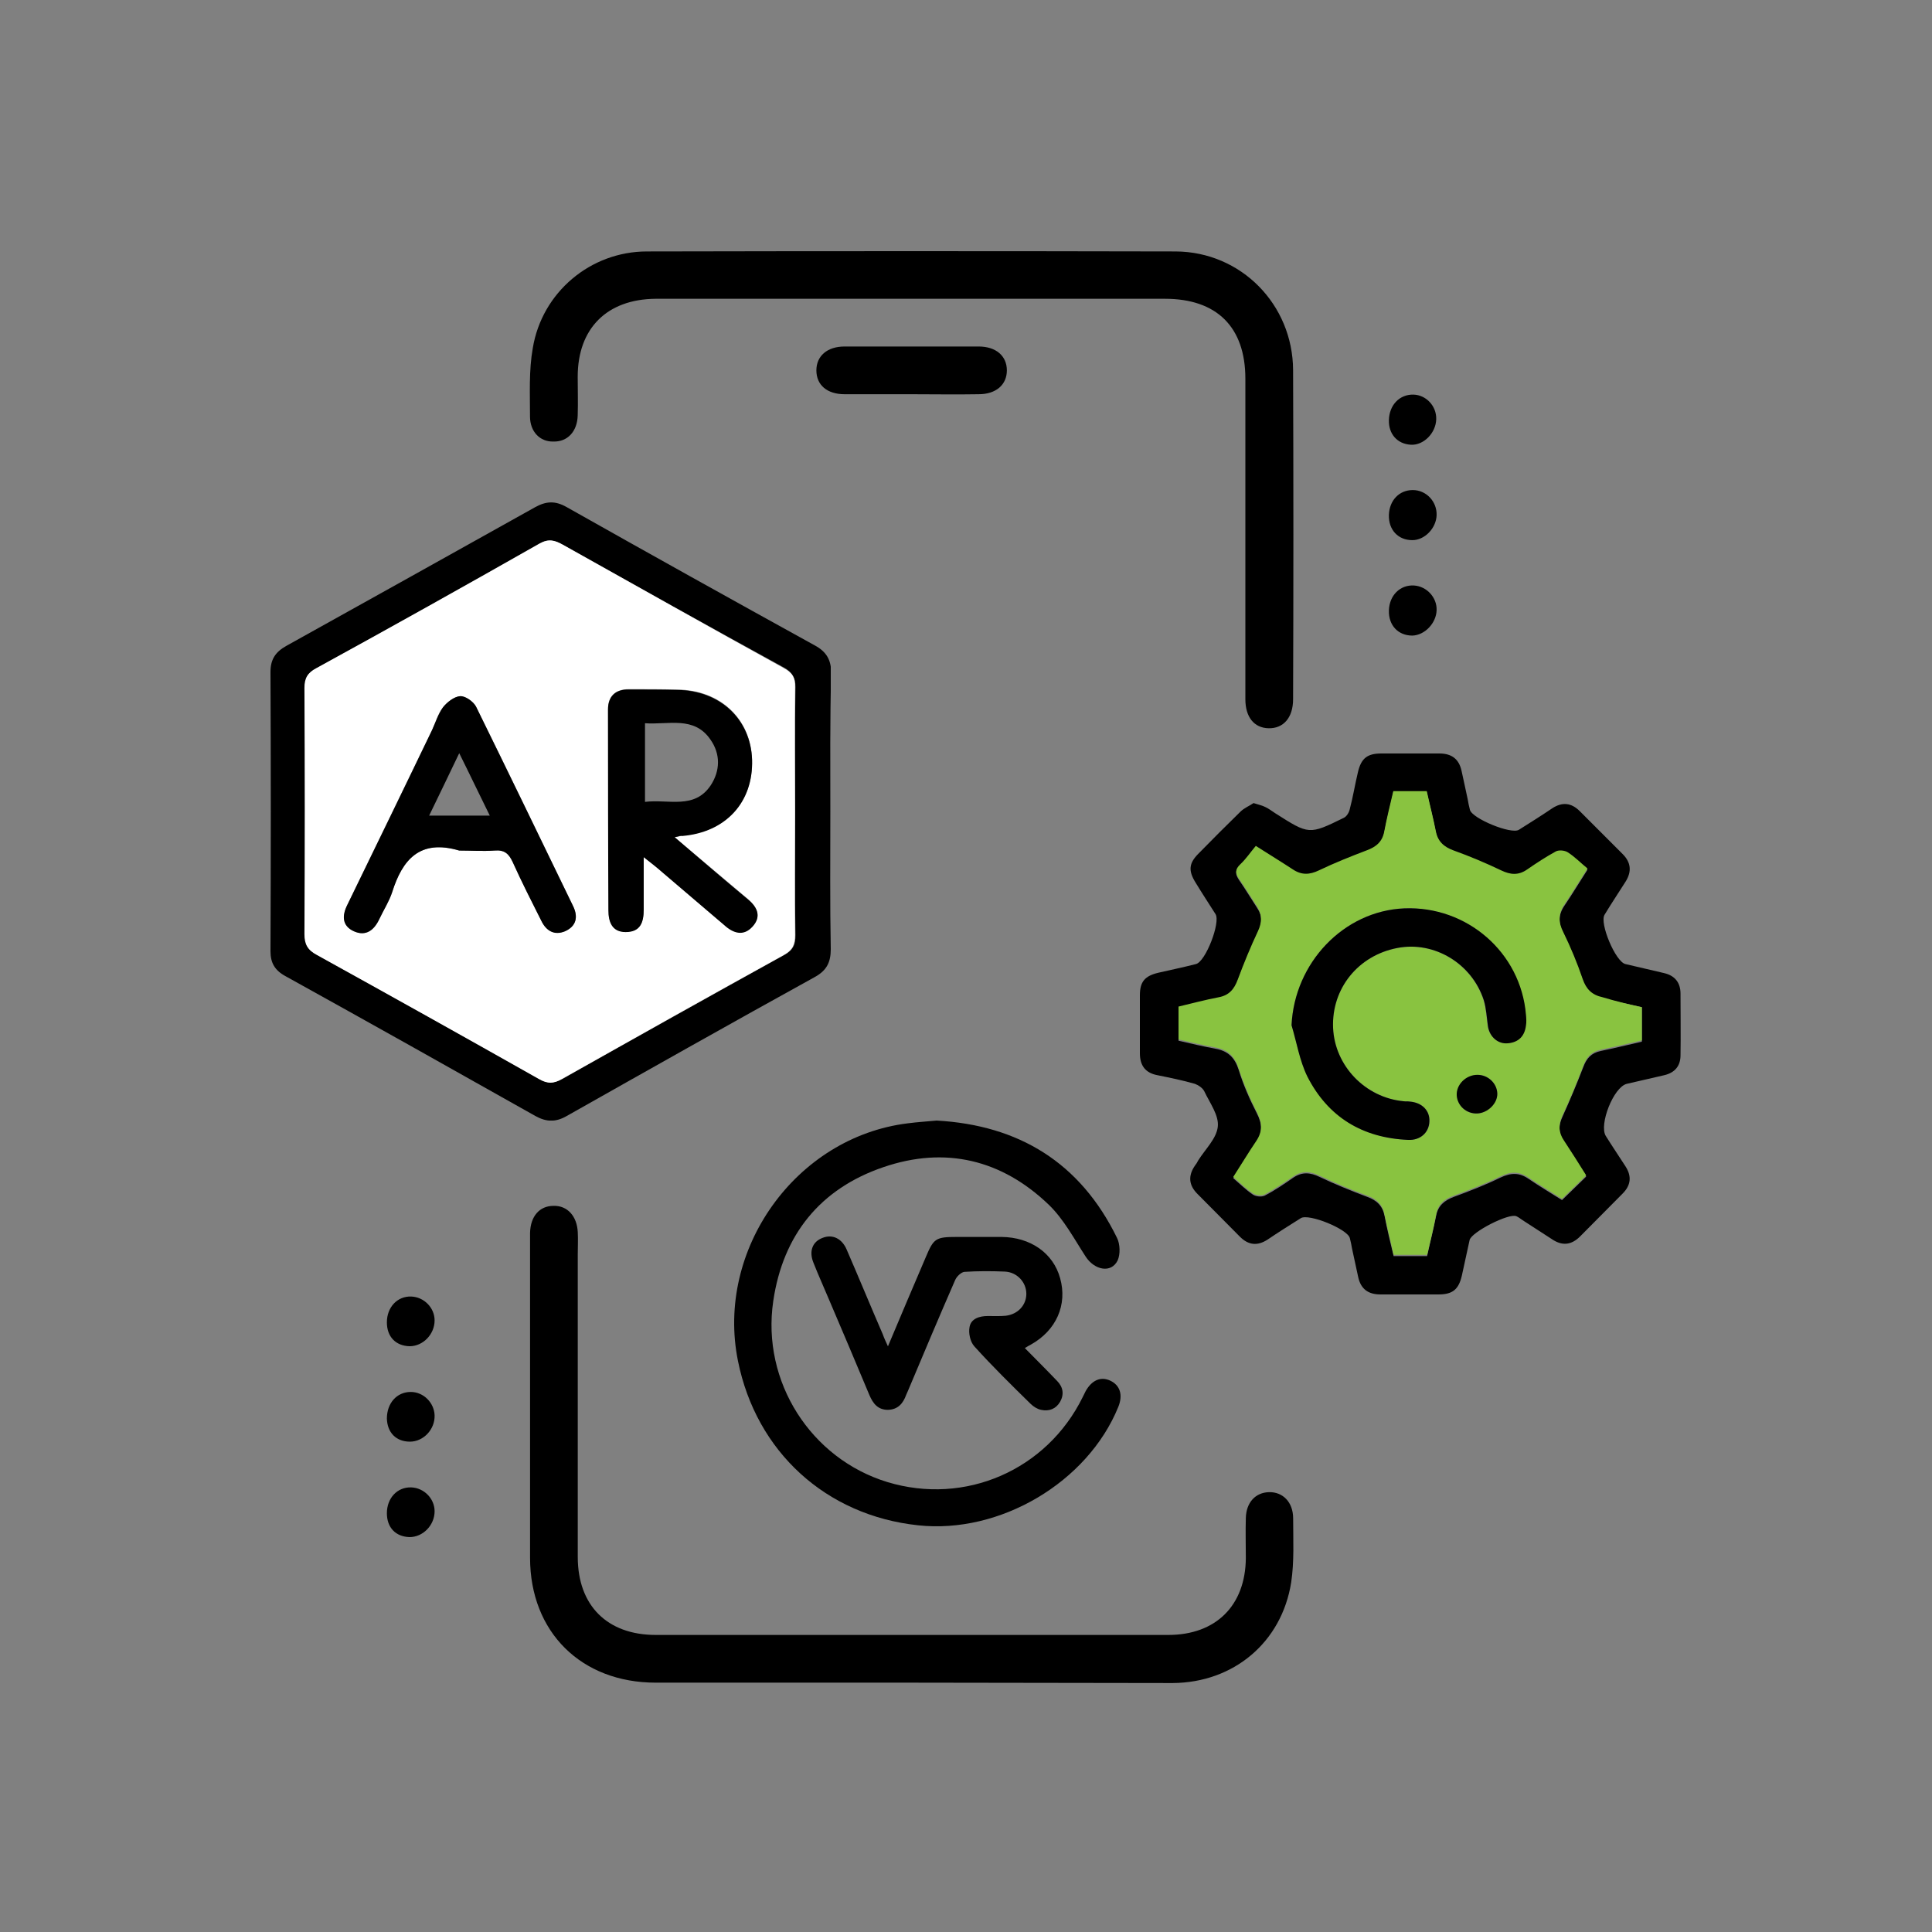 <svg width="100" height="100" viewBox="0 0 100 100" fill="none" xmlns="http://www.w3.org/2000/svg">
<rect x="0" y="0" width="100" height="100" fill="#808080" stroke="none"/>
<path d="M47.212 15.465C42.787 15.465 38.362 15.465 33.937 15.465C31.425 15.485 29.902 16.988 29.902 19.499C29.902 20.158 29.923 20.837 29.902 21.496C29.882 22.34 29.367 22.875 28.647 22.854C27.947 22.875 27.433 22.34 27.433 21.557C27.433 20.384 27.371 19.17 27.577 18.017C28.05 15.136 30.561 13.015 33.484 13.015C42.602 12.995 51.74 12.995 60.858 13.015C64.234 13.036 66.91 15.753 66.93 19.149C66.951 24.83 66.951 30.511 66.93 36.192C66.93 37.139 66.436 37.715 65.654 37.694C64.913 37.674 64.46 37.118 64.46 36.192C64.46 30.655 64.46 25.139 64.46 19.602C64.46 16.926 62.978 15.465 60.303 15.465C55.939 15.465 51.576 15.465 47.212 15.465Z" fill="black"/>
<path d="M47.133 87.094C42.728 87.094 38.344 87.094 33.94 87.094C30.091 87.094 27.436 84.48 27.436 80.63C27.436 75.135 27.436 69.619 27.436 64.123C27.436 64.02 27.436 63.917 27.436 63.814C27.456 62.95 27.93 62.415 28.65 62.415C29.37 62.394 29.864 62.95 29.905 63.773C29.926 64.164 29.905 64.535 29.905 64.926C29.905 70.154 29.905 75.361 29.905 80.589C29.905 83.1 31.429 84.624 33.94 84.624C42.79 84.624 51.641 84.624 60.471 84.624C62.94 84.624 64.463 83.1 64.484 80.651C64.484 79.951 64.463 79.272 64.484 78.572C64.505 77.769 64.978 77.255 65.678 77.234C66.398 77.214 66.933 77.749 66.933 78.593C66.933 79.704 66.995 80.816 66.831 81.907C66.337 85.015 63.846 87.094 60.697 87.114C56.189 87.114 51.661 87.094 47.133 87.094Z" fill="black"/>
<path d="M47.113 20.405C45.981 20.405 44.849 20.405 43.717 20.405C42.812 20.405 42.256 19.932 42.256 19.17C42.256 18.429 42.812 17.935 43.717 17.935C46.023 17.935 48.348 17.935 50.654 17.935C51.559 17.935 52.115 18.429 52.115 19.17C52.115 19.911 51.559 20.405 50.654 20.405C49.48 20.426 48.307 20.405 47.113 20.405Z" fill="black"/>
<path d="M71.889 21.743C71.91 20.96 72.445 20.405 73.165 20.425C73.824 20.446 74.359 21.022 74.339 21.701C74.318 22.422 73.68 23.06 73.021 23.019C72.322 22.978 71.869 22.463 71.889 21.743Z" fill="black"/>
<path d="M71.889 26.662C71.91 25.9 72.424 25.365 73.124 25.365C73.824 25.365 74.38 25.962 74.359 26.662C74.339 27.341 73.742 27.958 73.104 27.958C72.363 27.958 71.869 27.423 71.889 26.662Z" fill="black"/>
<path d="M71.889 31.602C71.91 30.82 72.466 30.264 73.186 30.305C73.845 30.346 74.38 30.922 74.359 31.581C74.339 32.26 73.742 32.878 73.104 32.898C72.363 32.898 71.869 32.363 71.889 31.602Z" fill="black"/>
<path d="M20.025 68.446C20.025 67.664 20.561 67.087 21.281 67.108C21.94 67.129 22.495 67.684 22.495 68.343C22.495 69.063 21.898 69.681 21.199 69.681C20.478 69.66 20.025 69.187 20.025 68.446Z" fill="black"/>
<path d="M21.26 72.047C21.919 72.047 22.475 72.603 22.495 73.262C22.516 73.982 21.919 74.62 21.219 74.62C20.499 74.62 20.046 74.147 20.025 73.426C20.025 72.624 20.54 72.047 21.26 72.047Z" fill="black"/>
<path d="M20.025 78.325C20.025 77.543 20.561 76.966 21.281 76.987C21.94 77.007 22.495 77.563 22.495 78.222C22.495 78.942 21.898 79.56 21.199 79.56C20.478 79.539 20.025 79.066 20.025 78.325Z" fill="black"/>
<g clip-path="url(#clip0_1832_1290)">
<path d="M64.883 41.567C65.133 41.65 65.317 41.683 65.483 41.767C65.667 41.85 65.833 41.983 66.017 42.1C67.75 43.2 67.75 43.217 69.55 42.333C69.7 42.267 69.833 42.05 69.867 41.867C70.033 41.25 70.133 40.6 70.283 39.983C70.45 39.25 70.767 39 71.5 39C72.5 39 73.5 39 74.5 39C75.133 39 75.517 39.283 75.65 39.9C75.75 40.383 75.867 40.867 75.967 41.367C76 41.55 76.033 41.733 76.083 41.917C76.2 42.367 78.217 43.2 78.617 42.95C79.2 42.583 79.783 42.217 80.35 41.833C80.867 41.5 81.333 41.55 81.767 41.983C82.5 42.717 83.233 43.45 83.983 44.2C84.417 44.633 84.467 45.1 84.15 45.617C83.783 46.2 83.4 46.767 83.05 47.35C82.783 47.783 83.617 49.783 84.133 49.9C84.8 50.05 85.467 50.217 86.133 50.367C86.7 50.5 86.983 50.867 86.983 51.433C86.983 52.5 87 53.55 86.983 54.617C86.983 55.167 86.7 55.517 86.15 55.65C85.5 55.8 84.85 55.95 84.2 56.1C83.517 56.267 82.75 58.217 83.117 58.8C83.45 59.333 83.8 59.85 84.133 60.367C84.467 60.883 84.417 61.35 83.983 61.783C83.25 62.517 82.517 63.267 81.783 64C81.333 64.45 80.85 64.5 80.317 64.133C79.817 63.8 79.3 63.483 78.8 63.15C78.7 63.083 78.6 63 78.483 62.95C78.1 62.783 76.167 63.767 76.067 64.183C75.933 64.8 75.8 65.4 75.667 66.017C75.5 66.75 75.183 67 74.45 67C73.45 67 72.45 67 71.45 67C70.817 67 70.433 66.717 70.3 66.1C70.2 65.617 70.083 65.117 69.983 64.633C69.95 64.45 69.917 64.267 69.867 64.083C69.75 63.617 67.75 62.8 67.333 63.05C66.75 63.417 66.167 63.783 65.6 64.167C65.083 64.5 64.617 64.45 64.183 64.017C63.45 63.283 62.717 62.533 61.983 61.8C61.533 61.35 61.483 60.867 61.85 60.333C61.917 60.25 61.967 60.167 62.017 60.067C62.383 59.483 62.967 58.933 63.033 58.317C63.1 57.733 62.617 57.083 62.333 56.483C62.25 56.317 62.033 56.167 61.85 56.1C61.217 55.917 60.55 55.783 59.9 55.65C59.283 55.533 59 55.15 59 54.517C59 53.517 59 52.517 59 51.517C59 50.817 59.25 50.517 59.95 50.35C60.6 50.2 61.25 50.067 61.9 49.9C62.4 49.783 63.183 47.75 62.917 47.317C62.567 46.767 62.217 46.233 61.883 45.683C61.5 45.067 61.533 44.683 62.033 44.183C62.75 43.45 63.467 42.733 64.2 42.017C64.4 41.817 64.667 41.717 64.883 41.567ZM84.983 52.133C84.283 51.983 83.617 51.817 82.95 51.683C82.4 51.583 82.1 51.267 81.917 50.733C81.633 49.917 81.3 49.1 80.917 48.317C80.65 47.783 80.65 47.35 80.983 46.867C81.367 46.3 81.717 45.717 82.167 45.017C81.833 44.733 81.517 44.417 81.15 44.183C81 44.083 80.7 44.05 80.533 44.133C80.017 44.4 79.533 44.733 79.05 45.067C78.6 45.367 78.183 45.333 77.7 45.117C76.9 44.733 76.067 44.4 75.233 44.083C74.733 43.9 74.433 43.633 74.317 43.083C74.183 42.383 74.017 41.7 73.85 41.017C73.25 41.017 72.7 41.017 72.117 41.017C71.967 41.717 71.783 42.4 71.65 43.1C71.55 43.633 71.217 43.9 70.733 44.083C69.9 44.4 69.067 44.733 68.267 45.117C67.783 45.35 67.367 45.367 66.917 45.067C66.333 44.683 65.733 44.317 65 43.85C64.733 44.167 64.5 44.517 64.2 44.8C63.917 45.05 63.933 45.25 64.133 45.55C64.467 46.033 64.767 46.533 65.083 47.017C65.35 47.417 65.333 47.817 65.117 48.25C64.733 49.083 64.383 49.917 64.067 50.767C63.883 51.267 63.617 51.583 63.083 51.683C62.4 51.817 61.717 52 61 52.167C61 52.75 61 53.3 61 53.867C61.65 54.017 62.283 54.167 62.917 54.283C63.567 54.4 63.917 54.75 64.117 55.383C64.35 56.15 64.683 56.9 65.05 57.617C65.333 58.167 65.367 58.617 65.017 59.133C64.633 59.7 64.283 60.283 63.833 60.983C64.183 61.283 64.483 61.583 64.85 61.833C65 61.933 65.3 61.967 65.467 61.883C65.983 61.617 66.467 61.283 66.95 60.95C67.4 60.65 67.817 60.683 68.3 60.917C69.1 61.3 69.933 61.633 70.767 61.95C71.267 62.133 71.567 62.417 71.667 62.95C71.8 63.633 71.967 64.333 72.133 65.017C72.733 65.017 73.283 65.017 73.867 65.017C74.017 64.317 74.2 63.617 74.333 62.933C74.433 62.4 74.767 62.133 75.25 61.95C76.067 61.65 76.883 61.333 77.667 60.95C78.2 60.7 78.633 60.683 79.117 61.017C79.683 61.4 80.267 61.75 80.85 62.117C81.283 61.7 81.667 61.317 82.1 60.9C81.7 60.283 81.333 59.683 80.95 59.1C80.667 58.683 80.65 58.283 80.867 57.817C81.25 56.967 81.617 56.1 81.95 55.233C82.117 54.783 82.367 54.5 82.85 54.4C83.567 54.25 84.267 54.083 84.983 53.917C84.983 53.3 84.983 52.75 84.983 52.133Z" fill="black"/>
<path d="M84.983 52.133C84.983 52.75 84.983 53.283 84.983 53.85C84.267 54.017 83.55 54.184 82.85 54.334C82.367 54.434 82.117 54.717 81.95 55.167C81.617 56.033 81.267 56.9 80.867 57.75C80.65 58.217 80.667 58.617 80.95 59.033C81.333 59.617 81.717 60.217 82.1 60.834C81.683 61.25 81.283 61.633 80.85 62.05C80.267 61.684 79.683 61.334 79.117 60.95C78.633 60.617 78.183 60.633 77.667 60.883C76.883 61.267 76.067 61.584 75.25 61.883C74.75 62.067 74.433 62.317 74.333 62.867C74.2 63.567 74.033 64.25 73.867 64.95C73.283 64.95 72.733 64.95 72.133 64.95C71.983 64.25 71.8 63.567 71.667 62.883C71.567 62.35 71.267 62.067 70.767 61.883C69.933 61.584 69.1 61.233 68.3 60.85C67.817 60.617 67.4 60.584 66.95 60.883C66.467 61.217 65.983 61.533 65.467 61.817C65.317 61.9 65 61.867 64.85 61.767C64.483 61.533 64.183 61.217 63.833 60.917C64.283 60.217 64.633 59.633 65.017 59.067C65.367 58.55 65.333 58.1 65.05 57.55C64.683 56.834 64.367 56.084 64.117 55.317C63.917 54.684 63.567 54.334 62.917 54.217C62.283 54.1 61.65 53.95 61 53.8C61 53.233 61 52.667 61 52.1C61.7 51.934 62.383 51.75 63.083 51.617C63.617 51.517 63.883 51.2 64.067 50.7C64.383 49.85 64.733 49 65.117 48.184C65.317 47.75 65.333 47.35 65.083 46.95C64.767 46.467 64.467 45.967 64.133 45.483C63.933 45.2 63.917 45 64.2 44.733C64.5 44.45 64.733 44.1 65 43.783C65.733 44.25 66.333 44.617 66.917 45C67.367 45.3 67.783 45.283 68.267 45.05C69.067 44.667 69.9 44.334 70.733 44.017C71.233 43.834 71.55 43.567 71.65 43.033C71.783 42.334 71.95 41.65 72.117 40.95C72.7 40.95 73.267 40.95 73.85 40.95C74 41.65 74.183 42.334 74.317 43.017C74.417 43.55 74.733 43.834 75.233 44.017C76.067 44.317 76.9 44.667 77.7 45.05C78.183 45.283 78.6 45.317 79.05 45C79.533 44.667 80.017 44.35 80.533 44.067C80.7 43.983 81 44.017 81.15 44.117C81.517 44.35 81.817 44.667 82.167 44.95C81.717 45.65 81.367 46.233 80.983 46.8C80.65 47.283 80.65 47.733 80.917 48.25C81.3 49.033 81.633 49.834 81.917 50.667C82.1 51.2 82.4 51.5 82.95 51.617C83.617 51.817 84.283 51.983 84.983 52.133ZM66.85 53.067C67.117 53.95 67.267 54.9 67.683 55.717C68.75 57.817 70.55 58.9 72.9 59C73.533 59.033 73.967 58.617 74 58.05C74.017 57.483 73.617 57.067 72.983 57.017C72.883 57 72.767 57.017 72.667 57C70.683 56.817 69.083 55.167 69 53.2C68.917 51.167 70.3 49.45 72.333 49.067C74.233 48.7 76.183 49.883 76.783 51.767C76.917 52.2 76.933 52.667 77 53.117C77.083 53.65 77.533 54.05 78.033 54C78.583 53.95 78.9 53.633 78.967 53.084C78.983 52.9 78.983 52.7 78.967 52.517C78.7 49.3 75.933 46.883 72.667 47.017C69.55 47.15 67 49.834 66.85 53.067ZM77.5 56.6C77.483 56.067 77.017 55.617 76.483 55.633C75.883 55.65 75.383 56.15 75.417 56.7C75.45 57.25 75.9 57.667 76.467 57.633C76.983 57.617 77.5 57.117 77.5 56.6Z" fill="#89C340"/>
<path d="M66.85 53.066C67 49.833 69.55 47.15 72.683 47.017C75.933 46.883 78.716 49.3 78.983 52.517C79 52.7 79.016 52.9 78.983 53.083C78.916 53.633 78.6 53.95 78.05 54C77.533 54.05 77.1 53.666 77.016 53.117C76.95 52.666 76.933 52.2 76.8 51.767C76.183 49.867 74.233 48.7 72.333 49.066C70.3 49.45 68.916 51.166 69 53.2C69.083 55.166 70.666 56.816 72.65 57C72.75 57.017 72.866 57 72.966 57.017C73.6 57.066 74.016 57.483 73.983 58.05C73.966 58.617 73.516 59.033 72.883 59C70.516 58.9 68.733 57.816 67.666 55.717C67.266 54.9 67.116 53.95 66.85 53.066Z" fill="black"/>
<path d="M77.5 56.6C77.517 57.117 77 57.617 76.45 57.633C75.9 57.65 75.433 57.233 75.4 56.7C75.367 56.133 75.883 55.633 76.467 55.633C77.017 55.633 77.483 56.067 77.5 56.6Z" fill="black"/>
</g>
<g clip-path="url(#clip1_1832_1290)">
<path d="M42.978 42.021C42.978 44.39 42.956 46.759 43 49.128C43 49.795 42.8 50.226 42.176 50.57C37.881 52.939 33.608 55.351 29.335 57.763C28.778 58.086 28.289 58.086 27.71 57.763C23.392 55.33 19.097 52.918 14.779 50.527C14.223 50.226 14 49.838 14 49.235C14.022 44.412 14.022 39.588 14 34.786C14 34.14 14.245 33.752 14.823 33.429C19.119 31.039 23.414 28.648 27.688 26.258C28.266 25.935 28.734 25.914 29.312 26.237C33.586 28.648 37.881 31.039 42.176 33.408C42.777 33.731 43.022 34.161 43.022 34.829C42.956 37.241 42.978 39.631 42.978 42.021ZM41.153 42.021C41.153 39.868 41.13 37.714 41.175 35.561C41.175 35.066 40.997 34.786 40.574 34.549C36.746 32.46 32.94 30.328 29.134 28.196C28.711 27.959 28.4 27.873 27.933 28.132C24.104 30.307 20.254 32.46 16.381 34.592C15.936 34.829 15.78 35.109 15.78 35.604C15.803 39.846 15.803 44.11 15.78 48.352C15.78 48.869 15.936 49.171 16.426 49.429C20.254 51.539 24.082 53.693 27.91 55.846C28.355 56.083 28.667 56.083 29.112 55.846C32.918 53.693 36.746 51.561 40.596 49.429C41.064 49.171 41.175 48.891 41.175 48.395C41.13 46.264 41.153 44.153 41.153 42.021Z" fill="black"/>
<path d="M41.152 42.021C41.152 44.153 41.13 46.264 41.152 48.396C41.152 48.869 41.041 49.171 40.574 49.429C36.745 51.54 32.917 53.693 29.089 55.846C28.644 56.105 28.333 56.105 27.887 55.846C24.082 53.693 20.254 51.561 16.403 49.429C15.914 49.171 15.758 48.869 15.758 48.352C15.78 44.11 15.78 39.846 15.758 35.604C15.758 35.109 15.914 34.829 16.359 34.592C20.254 32.46 24.104 30.307 27.932 28.132C28.399 27.873 28.711 27.959 29.134 28.196C32.94 30.328 36.723 32.46 40.551 34.571C40.996 34.807 41.175 35.066 41.152 35.583C41.13 37.715 41.152 39.868 41.152 42.021ZM34.92 43.335C35.165 43.292 35.232 43.27 35.321 43.249C37.569 43.055 38.993 41.505 38.927 39.308C38.86 37.198 37.28 35.712 35.054 35.69C34.231 35.669 33.385 35.669 32.561 35.669C31.849 35.669 31.471 36.035 31.471 36.702C31.471 40.169 31.493 43.636 31.493 47.103C31.493 47.706 31.671 48.223 32.383 48.223C33.162 48.223 33.318 47.685 33.318 47.06C33.318 46.221 33.318 45.381 33.318 44.347C33.763 44.713 34.03 44.928 34.297 45.144C35.299 46.005 36.3 46.845 37.302 47.706C37.369 47.749 37.435 47.814 37.48 47.857C37.947 48.266 38.459 48.439 38.949 47.943C39.416 47.448 39.194 46.953 38.726 46.544C37.502 45.51 36.278 44.476 34.92 43.335ZM23.77 44.024C24.371 44.024 24.994 44.067 25.595 44.024C26.107 43.981 26.33 44.196 26.53 44.605C26.997 45.639 27.509 46.651 28.021 47.663C28.266 48.159 28.689 48.417 29.245 48.202C29.824 47.943 29.935 47.47 29.668 46.91C27.999 43.464 26.33 39.997 24.638 36.573C24.505 36.315 24.082 36.013 23.815 36.035C23.503 36.056 23.147 36.336 22.924 36.616C22.657 36.961 22.546 37.392 22.368 37.779C20.899 40.794 19.452 43.809 17.983 46.824C17.716 47.383 17.694 47.922 18.317 48.202C18.941 48.482 19.363 48.159 19.63 47.577C19.853 47.103 20.142 46.673 20.298 46.178C20.81 44.498 21.723 43.421 23.77 44.024Z" fill="white"/>
<path d="M34.92 43.335C36.256 44.476 37.48 45.532 38.726 46.565C39.216 46.974 39.416 47.448 38.949 47.965C38.481 48.482 37.947 48.309 37.48 47.879C37.413 47.814 37.346 47.771 37.302 47.728C36.3 46.867 35.299 46.027 34.297 45.165C34.03 44.928 33.763 44.713 33.318 44.369C33.318 45.402 33.318 46.242 33.318 47.082C33.318 47.728 33.162 48.245 32.383 48.245C31.671 48.245 31.493 47.706 31.493 47.125C31.471 43.658 31.471 40.191 31.471 36.724C31.471 36.056 31.849 35.669 32.561 35.69C33.385 35.69 34.23 35.69 35.054 35.712C37.28 35.733 38.86 37.241 38.927 39.33C38.993 41.526 37.569 43.077 35.321 43.27C35.254 43.249 35.165 43.27 34.92 43.335ZM33.385 37.435C33.385 38.813 33.385 40.105 33.385 41.505C34.609 41.354 35.944 41.914 36.79 40.643C37.28 39.889 37.302 39.028 36.768 38.274C35.922 37.047 34.609 37.521 33.385 37.435Z" fill="black"/>
<path d="M23.77 44.024C21.723 43.421 20.833 44.498 20.299 46.177C20.143 46.651 19.853 47.103 19.631 47.577C19.364 48.137 18.941 48.482 18.318 48.202C17.695 47.922 17.695 47.383 17.984 46.824C19.453 43.809 20.922 40.794 22.368 37.779C22.546 37.391 22.68 36.961 22.925 36.616C23.125 36.358 23.503 36.056 23.815 36.035C24.082 36.013 24.505 36.315 24.639 36.573C26.33 40.019 27.999 43.464 29.668 46.91C29.936 47.469 29.824 47.943 29.246 48.202C28.689 48.438 28.266 48.18 28.021 47.663C27.51 46.651 26.998 45.639 26.53 44.605C26.33 44.175 26.107 43.981 25.596 44.024C24.995 44.067 24.371 44.024 23.77 44.024ZM22.213 42.215C23.303 42.215 24.26 42.215 25.351 42.215C24.817 41.138 24.349 40.148 23.77 38.985C23.214 40.148 22.724 41.16 22.213 42.215Z" fill="black"/>
</g>
<path d="M48.48 58C52.733 58.238 55.914 60.174 57.819 64.078C57.977 64.396 57.992 64.919 57.851 65.237C57.52 65.919 56.654 65.745 56.197 65.046C55.599 64.126 55.063 63.11 54.292 62.364C51.851 60.016 48.921 59.317 45.724 60.412C42.464 61.523 40.527 63.904 40.023 67.347C39.409 71.521 41.976 75.505 45.929 76.711C49.961 77.933 54.181 76.092 56.04 72.315C56.087 72.204 56.15 72.109 56.197 71.998C56.512 71.442 56.969 71.236 57.457 71.458C57.977 71.696 58.134 72.204 57.882 72.823C56.292 76.727 51.756 79.409 47.52 78.949C42.748 78.441 39.141 75.14 38.197 70.442C37.031 64.681 41.189 58.857 46.984 58.143C47.472 58.079 47.976 58.048 48.48 58Z" fill="black"/>
<path d="M45.96 69.686C46.641 68.073 47.275 66.564 47.925 65.055C48.327 64.098 48.436 64.024 49.519 64.024C50.292 64.024 51.066 64.024 51.839 64.024C53.34 64.038 54.516 64.86 54.872 66.16C55.259 67.535 54.671 68.865 53.356 69.597C53.278 69.641 53.185 69.686 53.046 69.776C53.619 70.359 54.176 70.911 54.717 71.479C55.026 71.793 55.088 72.166 54.872 72.555C54.655 72.928 54.299 73.063 53.882 72.973C53.681 72.928 53.495 72.809 53.34 72.659C52.35 71.688 51.36 70.717 50.431 69.686C50.215 69.447 50.122 68.999 50.184 68.685C50.261 68.252 50.694 68.117 51.128 68.117C51.437 68.117 51.747 68.132 52.056 68.103C52.69 68.028 53.123 67.55 53.123 66.967C53.123 66.369 52.644 65.846 52.01 65.817C51.313 65.787 50.617 65.787 49.921 65.831C49.751 65.846 49.519 66.07 49.441 66.25C48.606 68.162 47.801 70.075 46.997 71.987C46.966 72.062 46.935 72.122 46.904 72.196C46.749 72.63 46.486 72.958 45.96 72.973C45.434 72.973 45.187 72.644 45.001 72.211C44.305 70.553 43.609 68.894 42.897 67.236C42.634 66.608 42.355 65.996 42.108 65.368C41.86 64.771 42.046 64.263 42.588 64.068C43.083 63.874 43.578 64.098 43.825 64.681C44.46 66.145 45.063 67.609 45.697 69.074C45.759 69.253 45.837 69.417 45.96 69.686Z" fill="black"/>
<defs>
<clipPath id="clip0_1832_1290">
<rect width="28" height="28" fill="white" transform="translate(59 39)"/>
</clipPath>
<clipPath id="clip1_1832_1290">
<rect width="29" height="32" fill="white" transform="translate(14 26)"/>
</clipPath>
</defs>
</svg>
